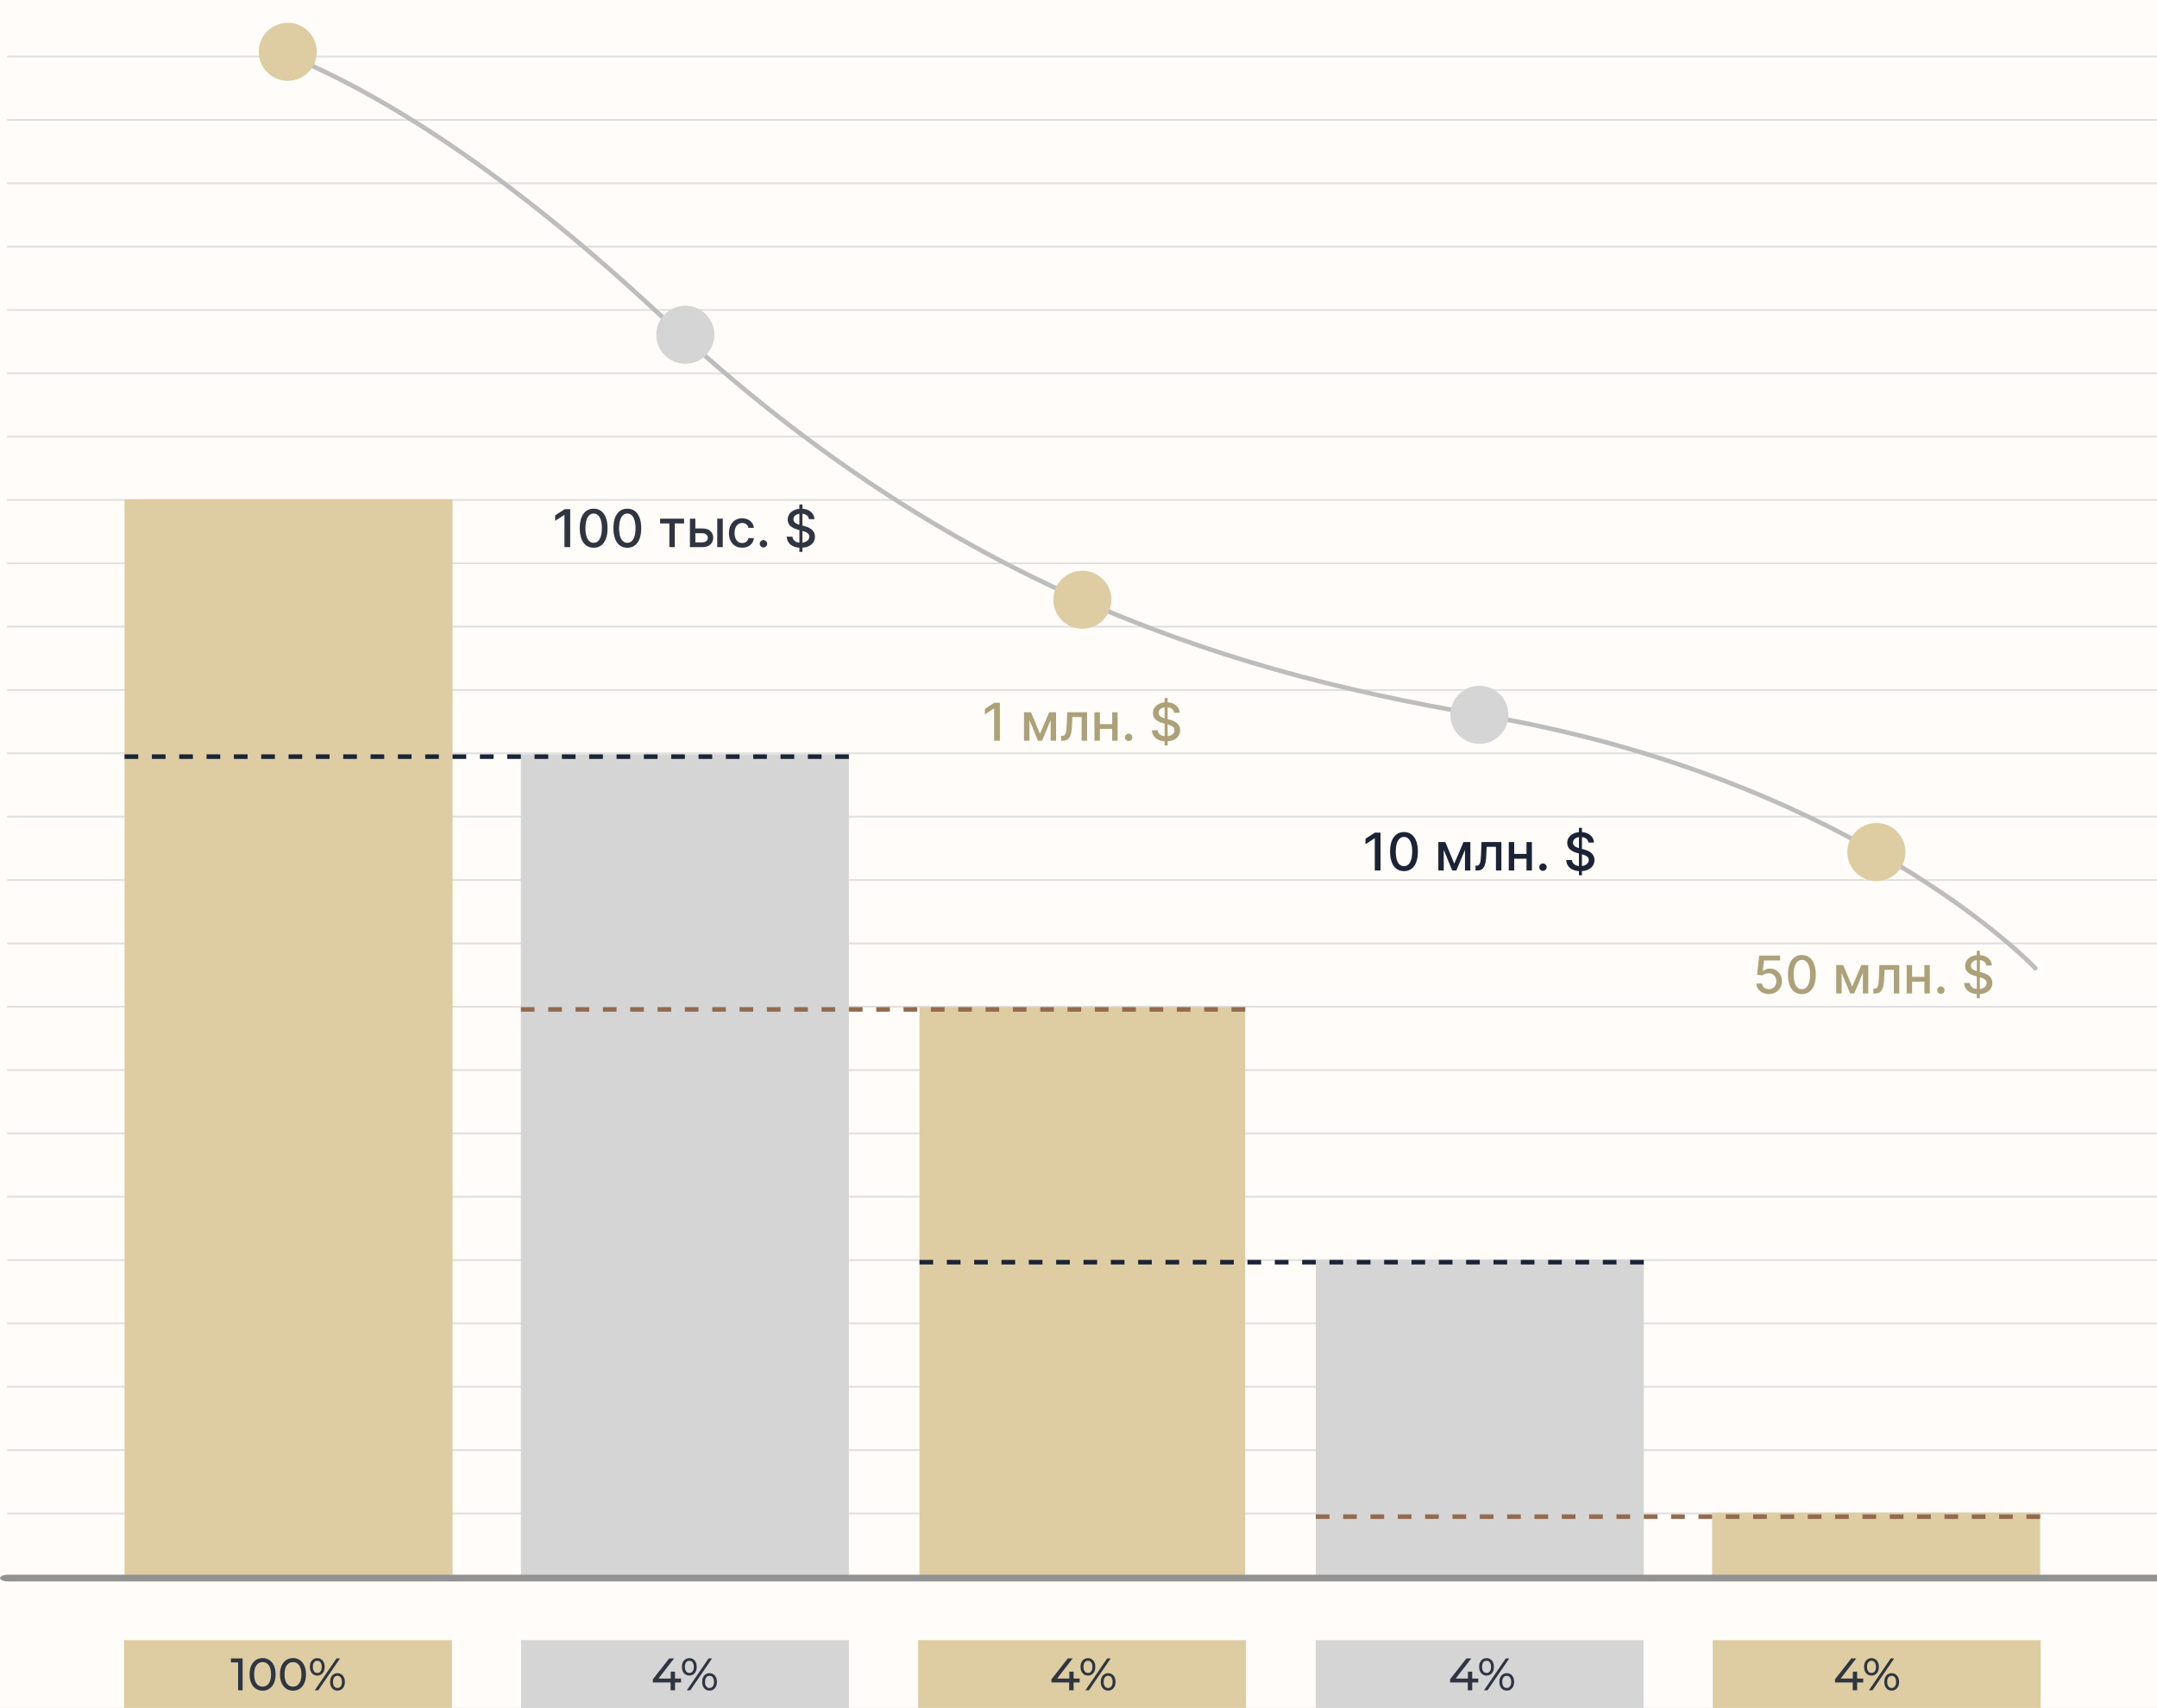 <?xml version="1.0" encoding="UTF-8"?> <!-- Generated by Pixelmator Pro 3.5.5 --> <svg xmlns="http://www.w3.org/2000/svg" width="947" height="750" viewBox="0 0 947 750"><rect x="0" y="0" width="947" height="750" fill="#808080" stroke="none"/> <clipPath id="clipPath1"> <path d="M 0 0 L 947 0 L 947 750 L 0 750 Z"></path> </clipPath> <g id="g1" clip-path="url(#clipPath1)"> <path id="path1" fill="#fffcfa" stroke="none" d="M 0 0 L 947 0 L 947 750 L 0 750 Z"></path> <path id="path2" fill="none" stroke="#e0e0e0" stroke-width="0.794" stroke-linecap="round" stroke-linejoin="round" d="M 946.902 692.419 L 3.476 692.419"></path> <path id="path3" fill="none" stroke="#e0e0e0" stroke-width="0.794" stroke-linecap="round" stroke-linejoin="round" d="M 946.902 664.603 L 3.476 664.603"></path> <path id="path4" fill="none" stroke="#e0e0e0" stroke-width="0.794" stroke-linecap="round" stroke-linejoin="round" d="M 946.902 636.787 L 3.476 636.787"></path> <path id="path5" fill="none" stroke="#e0e0e0" stroke-width="0.794" stroke-linecap="round" stroke-linejoin="round" d="M 946.902 608.971 L 3.476 608.971"></path> <path id="path6" fill="none" stroke="#e0e0e0" stroke-width="0.794" stroke-linecap="round" stroke-linejoin="round" d="M 946.902 581.155 L 3.476 581.155"></path> <path id="path7" fill="none" stroke="#e0e0e0" stroke-width="0.794" stroke-linecap="round" stroke-linejoin="round" d="M 946.902 553.339 L 3.476 553.339"></path> <path id="path8" fill="none" stroke="#e0e0e0" stroke-width="0.794" stroke-linecap="round" stroke-linejoin="round" d="M 946.902 525.523 L 3.476 525.523"></path> <path id="path9" fill="none" stroke="#e0e0e0" stroke-width="0.794" stroke-linecap="round" stroke-linejoin="round" d="M 946.902 497.707 L 3.476 497.707"></path> <path id="path10" fill="none" stroke="#e0e0e0" stroke-width="0.794" stroke-linecap="round" stroke-linejoin="round" d="M 946.902 469.891 L 3.476 469.891"></path> <path id="path11" fill="none" stroke="#e0e0e0" stroke-width="0.794" stroke-linecap="round" stroke-linejoin="round" d="M 946.902 442.075 L 3.476 442.075"></path> <path id="path12" fill="none" stroke="#e0e0e0" stroke-width="0.794" stroke-linecap="round" stroke-linejoin="round" d="M 946.902 414.259 L 3.476 414.259"></path> <path id="path13" fill="none" stroke="#e0e0e0" stroke-width="0.794" stroke-linecap="round" stroke-linejoin="round" d="M 946.902 386.443 L 3.476 386.443"></path> <path id="path14" fill="none" stroke="#e0e0e0" stroke-width="0.794" stroke-linecap="round" stroke-linejoin="round" d="M 946.902 358.627 L 3.476 358.627"></path> <path id="path15" fill="none" stroke="#e0e0e0" stroke-width="0.794" stroke-linecap="round" stroke-linejoin="round" d="M 946.902 330.811 L 3.476 330.811"></path> <path id="path16" fill="none" stroke="#e0e0e0" stroke-width="0.794" stroke-linecap="round" stroke-linejoin="round" d="M 946.902 302.995 L 3.476 302.995"></path> <path id="path17" fill="none" stroke="#e0e0e0" stroke-width="0.794" stroke-linecap="round" stroke-linejoin="round" d="M 946.902 275.179 L 3.476 275.179"></path> <path id="path18" fill="none" stroke="#e0e0e0" stroke-width="0.794" stroke-linecap="round" stroke-linejoin="round" d="M 946.902 247.363 L 3.476 247.363"></path> <path id="path19" fill="none" stroke="#e0e0e0" stroke-width="0.794" stroke-linecap="round" stroke-linejoin="round" d="M 946.902 219.547 L 3.476 219.547"></path> <path id="path20" fill="none" stroke="#e0e0e0" stroke-width="0.794" stroke-linecap="round" stroke-linejoin="round" d="M 946.902 191.731 L 3.476 191.731"></path> <path id="path21" fill="none" stroke="#e0e0e0" stroke-width="0.794" stroke-linecap="round" stroke-linejoin="round" d="M 946.902 163.915 L 3.476 163.915"></path> <path id="path22" fill="none" stroke="#e0e0e0" stroke-width="0.794" stroke-linecap="round" stroke-linejoin="round" d="M 946.902 136.099 L 3.476 136.099"></path> <path id="path23" fill="none" stroke="#e0e0e0" stroke-width="0.794" stroke-linecap="round" stroke-linejoin="round" d="M 946.902 108.283 L 3.476 108.283"></path> <path id="path24" fill="none" stroke="#e0e0e0" stroke-width="0.794" stroke-linecap="round" stroke-linejoin="round" d="M 946.902 80.467 L 3.476 80.467"></path> <path id="path25" fill="none" stroke="#e0e0e0" stroke-width="0.794" stroke-linecap="round" stroke-linejoin="round" d="M 946.902 52.651 L 3.476 52.651"></path> <path id="path26" fill="none" stroke="#e0e0e0" stroke-width="0.794" stroke-linecap="round" stroke-linejoin="round" d="M 946.902 24.835 L 3.476 24.835"></path> <path id="path27" fill="#decca2" stroke="none" d="M 751.688 664.257 L 823.803 664.257 L 895.688 664.257 L 895.688 692.257 L 751.688 692.257 L 751.688 664.257 Z"></path> <path id="path28" fill="#decca2" stroke="none" d="M 751.958 720.235 L 895.906 720.235 L 895.906 750.369 L 751.958 750.369 L 751.958 720.235 Z"></path> <path id="path29" fill="#2f3642" stroke="none" d="M 805.633 738.817 L 805.633 737.417 L 812.793 728.257 L 814.953 728.257 L 807.853 737.417 L 806.833 737.097 L 818.013 737.097 L 818.013 738.817 L 805.633 738.817 Z M 813.413 742.257 L 813.413 738.817 L 813.473 737.097 L 813.473 734.057 L 815.353 734.057 L 815.353 742.257 L 813.413 742.257 Z M 820.526 742.257 L 830.086 728.257 L 831.626 728.257 L 822.066 742.257 L 820.526 742.257 Z M 821.646 735.777 C 821.006 735.777 820.44 735.617 819.946 735.297 C 819.453 734.977 819.066 734.531 818.786 733.957 C 818.52 733.384 818.386 732.717 818.386 731.957 C 818.386 731.197 818.52 730.531 818.786 729.957 C 819.066 729.384 819.453 728.937 819.946 728.617 C 820.44 728.297 821.006 728.137 821.646 728.137 C 822.3 728.137 822.866 728.297 823.346 728.617 C 823.84 728.937 824.22 729.384 824.486 729.957 C 824.753 730.531 824.886 731.197 824.886 731.957 C 824.886 732.717 824.753 733.384 824.486 733.957 C 824.22 734.531 823.84 734.977 823.346 735.297 C 822.866 735.617 822.3 735.777 821.646 735.777 Z M 821.646 734.637 C 822.26 734.637 822.74 734.404 823.086 733.937 C 823.433 733.457 823.606 732.797 823.606 731.957 C 823.606 731.117 823.433 730.464 823.086 729.997 C 822.74 729.517 822.26 729.277 821.646 729.277 C 821.046 729.277 820.566 729.517 820.206 729.997 C 819.86 730.464 819.686 731.117 819.686 731.957 C 819.686 732.784 819.86 733.437 820.206 733.917 C 820.566 734.397 821.046 734.637 821.646 734.637 Z M 830.506 742.377 C 829.866 742.377 829.3 742.217 828.806 741.897 C 828.313 741.577 827.933 741.131 827.666 740.557 C 827.4 739.984 827.266 739.317 827.266 738.557 C 827.266 737.797 827.4 737.131 827.666 736.557 C 827.933 735.984 828.313 735.537 828.806 735.217 C 829.3 734.897 829.866 734.737 830.506 734.737 C 831.16 734.737 831.726 734.897 832.206 735.217 C 832.7 735.537 833.08 735.984 833.346 736.557 C 833.626 737.131 833.766 737.797 833.766 738.557 C 833.766 739.317 833.626 739.984 833.346 740.557 C 833.08 741.131 832.7 741.577 832.206 741.897 C 831.726 742.217 831.16 742.377 830.506 742.377 Z M 830.506 741.237 C 831.106 741.237 831.58 741.004 831.926 740.537 C 832.286 740.057 832.466 739.397 832.466 738.557 C 832.466 737.731 832.286 737.077 831.926 736.597 C 831.58 736.117 831.106 735.877 830.506 735.877 C 829.906 735.877 829.426 736.117 829.066 736.597 C 828.72 737.064 828.546 737.717 828.546 738.557 C 828.546 739.397 828.72 740.057 829.066 740.537 C 829.426 741.004 829.906 741.237 830.506 741.237 Z"></path> <path id="path30" fill="#ada179" stroke="none" d="M 776.591 436.485 C 775.572 436.485 774.656 436.29 773.843 435.899 C 773.035 435.504 772.39 434.962 771.908 434.273 C 771.425 433.585 771.168 432.799 771.135 431.915 L 773.574 431.915 C 773.634 432.631 773.951 433.219 774.526 433.68 C 775.1 434.14 775.789 434.371 776.591 434.371 C 777.231 434.371 777.797 434.224 778.29 433.932 C 778.789 433.634 779.179 433.224 779.461 432.704 C 779.749 432.184 779.892 431.59 779.892 430.923 C 779.892 430.246 779.746 429.641 779.453 429.11 C 779.16 428.579 778.757 428.161 778.242 427.858 C 777.732 427.554 777.147 427.4 776.485 427.394 C 775.981 427.394 775.474 427.481 774.965 427.655 C 774.455 427.828 774.043 428.056 773.729 428.338 L 771.428 427.996 L 772.363 419.605 L 781.518 419.605 L 781.518 421.76 L 774.453 421.76 L 773.924 426.419 L 774.022 426.419 C 774.347 426.104 774.778 425.841 775.314 425.63 C 775.857 425.419 776.437 425.313 777.054 425.313 C 778.068 425.313 778.971 425.554 779.762 426.037 C 780.559 426.519 781.185 427.178 781.64 428.012 C 782.101 428.842 782.329 429.796 782.323 430.875 C 782.329 431.953 782.085 432.915 781.592 433.761 C 781.104 434.607 780.426 435.273 779.559 435.761 C 778.697 436.244 777.708 436.485 776.591 436.485 Z M 791.091 436.534 C 789.806 436.528 788.708 436.189 787.798 435.517 C 786.887 434.845 786.19 433.867 785.708 432.582 C 785.225 431.297 784.984 429.75 784.984 427.939 C 784.984 426.134 785.225 424.592 785.708 423.313 C 786.196 422.033 786.895 421.058 787.806 420.386 C 788.722 419.713 789.817 419.377 791.091 419.377 C 792.364 419.377 793.457 419.716 794.367 420.394 C 795.278 421.066 795.975 422.042 796.457 423.321 C 796.945 424.595 797.189 426.134 797.189 427.939 C 797.189 429.755 796.948 431.305 796.465 432.59 C 795.983 433.869 795.286 434.848 794.375 435.525 C 793.465 436.198 792.37 436.534 791.091 436.534 Z M 791.091 434.363 C 792.218 434.363 793.099 433.812 793.733 432.712 C 794.373 431.612 794.693 430.021 794.693 427.939 C 794.693 426.557 794.546 425.389 794.254 424.435 C 793.966 423.475 793.552 422.749 793.009 422.256 C 792.473 421.757 791.833 421.508 791.091 421.508 C 789.968 421.508 789.088 422.061 788.448 423.166 C 787.808 424.272 787.486 425.863 787.48 427.939 C 787.48 429.327 787.624 430.5 787.911 431.46 C 788.204 432.414 788.619 433.138 789.155 433.631 C 789.692 434.119 790.337 434.363 791.091 434.363 Z M 813.174 433.249 L 817.207 423.768 L 819.305 423.768 L 814.077 436.257 L 812.272 436.257 L 807.149 423.768 L 809.223 423.768 L 813.174 433.249 Z M 808.548 423.768 L 808.548 436.257 L 806.165 436.257 L 806.165 423.768 L 808.548 423.768 Z M 817.866 436.257 L 817.866 423.768 L 820.232 423.768 L 820.232 436.257 L 817.866 436.257 Z M 822.488 436.257 L 822.48 434.151 L 822.927 434.151 C 823.274 434.151 823.564 434.078 823.797 433.932 C 824.036 433.78 824.231 433.525 824.383 433.167 C 824.535 432.81 824.651 432.316 824.732 431.688 C 824.814 431.053 824.873 430.257 824.911 429.297 L 825.131 423.768 L 833.847 423.768 L 833.847 436.257 L 831.465 436.257 L 831.465 425.866 L 827.383 425.866 L 827.188 430.11 C 827.139 431.14 827.034 432.04 826.871 432.81 C 826.714 433.579 826.483 434.222 826.18 434.737 C 825.876 435.246 825.486 435.628 825.009 435.883 C 824.532 436.133 823.952 436.257 823.269 436.257 L 822.488 436.257 Z M 845.554 428.964 L 845.554 431.07 L 838.789 431.07 L 838.789 428.964 L 845.554 428.964 Z M 839.472 423.768 L 839.472 436.257 L 837.089 436.257 L 837.089 423.768 L 839.472 423.768 Z M 847.253 423.768 L 847.253 436.257 L 844.879 436.257 L 844.879 423.768 L 847.253 423.768 Z M 852.107 436.412 C 851.663 436.412 851.281 436.254 850.961 435.94 C 850.641 435.62 850.481 435.235 850.481 434.785 C 850.481 434.341 850.641 433.962 850.961 433.647 C 851.281 433.327 851.663 433.167 852.107 433.167 C 852.552 433.167 852.934 433.327 853.254 433.647 C 853.574 433.962 853.734 434.341 853.734 434.785 C 853.734 435.084 853.658 435.357 853.506 435.607 C 853.36 435.851 853.164 436.046 852.92 436.192 C 852.677 436.339 852.406 436.412 852.107 436.412 Z M 867.888 438.339 L 867.888 417.523 L 869.221 417.523 L 869.221 438.339 L 867.888 438.339 Z M 872.059 423.979 C 871.972 423.21 871.614 422.613 870.985 422.191 C 870.357 421.762 869.565 421.548 868.611 421.548 C 867.928 421.548 867.337 421.657 866.839 421.874 C 866.34 422.085 865.952 422.378 865.676 422.752 C 865.405 423.12 865.269 423.54 865.269 424.012 C 865.269 424.408 865.362 424.749 865.546 425.036 C 865.736 425.324 865.982 425.565 866.286 425.76 C 866.595 425.95 866.925 426.11 867.278 426.24 C 867.63 426.365 867.969 426.468 868.294 426.549 L 869.92 426.972 C 870.452 427.102 870.996 427.278 871.555 427.5 C 872.113 427.722 872.631 428.015 873.108 428.378 C 873.585 428.741 873.969 429.191 874.262 429.728 C 874.56 430.265 874.709 430.907 874.709 431.655 C 874.709 432.598 874.465 433.436 873.978 434.168 C 873.495 434.899 872.793 435.477 871.872 435.899 C 870.956 436.322 869.847 436.534 868.546 436.534 C 867.299 436.534 866.221 436.336 865.31 435.94 C 864.399 435.544 863.687 434.983 863.172 434.257 C 862.657 433.525 862.372 432.658 862.318 431.655 L 864.838 431.655 C 864.887 432.257 865.082 432.758 865.424 433.159 C 865.771 433.555 866.213 433.85 866.749 434.046 C 867.291 434.235 867.885 434.33 868.53 434.33 C 869.24 434.33 869.871 434.219 870.424 433.997 C 870.983 433.769 871.422 433.455 871.742 433.054 C 872.061 432.647 872.221 432.173 872.221 431.631 C 872.221 431.137 872.08 430.734 871.799 430.419 C 871.522 430.105 871.145 429.845 870.668 429.639 C 870.197 429.433 869.663 429.251 869.067 429.094 L 867.099 428.557 C 865.765 428.194 864.708 427.66 863.928 426.955 C 863.153 426.251 862.765 425.318 862.765 424.158 C 862.765 423.199 863.025 422.361 863.546 421.646 C 864.066 420.93 864.771 420.375 865.66 419.979 C 866.549 419.578 867.551 419.377 868.668 419.377 C 869.796 419.377 870.79 419.575 871.652 419.971 C 872.519 420.367 873.202 420.911 873.701 421.605 C 874.2 422.294 874.46 423.085 874.482 423.979 L 872.059 423.979 Z"></path> <path id="path31" fill="#d5d5d5" stroke="none" d="M 577.688 553.257 L 649.572 553.257 L 721.688 553.257 L 721.688 692.257 L 577.688 692.257 L 577.688 553.257 Z"></path> <path id="path32" fill="#d5d5d5" stroke="none" d="M 577.646 720.235 L 721.594 720.235 L 721.594 750.369 L 577.646 750.369 L 577.646 720.235 Z"></path> <path id="path33" fill="#2f3642" stroke="none" d="M 636.633 738.817 L 636.633 737.417 L 643.793 728.257 L 645.953 728.257 L 638.853 737.417 L 637.833 737.097 L 649.013 737.097 L 649.013 738.817 L 636.633 738.817 Z M 644.413 742.257 L 644.413 738.817 L 644.473 737.097 L 644.473 734.057 L 646.353 734.057 L 646.353 742.257 L 644.413 742.257 Z M 651.526 742.257 L 661.086 728.257 L 662.626 728.257 L 653.066 742.257 L 651.526 742.257 Z M 652.646 735.777 C 652.006 735.777 651.44 735.617 650.946 735.297 C 650.453 734.977 650.066 734.531 649.786 733.957 C 649.52 733.384 649.386 732.717 649.386 731.957 C 649.386 731.197 649.52 730.531 649.786 729.957 C 650.066 729.384 650.453 728.937 650.946 728.617 C 651.44 728.297 652.006 728.137 652.646 728.137 C 653.3 728.137 653.866 728.297 654.346 728.617 C 654.84 728.937 655.22 729.384 655.486 729.957 C 655.753 730.531 655.886 731.197 655.886 731.957 C 655.886 732.717 655.753 733.384 655.486 733.957 C 655.22 734.531 654.84 734.977 654.346 735.297 C 653.866 735.617 653.3 735.777 652.646 735.777 Z M 652.646 734.637 C 653.26 734.637 653.74 734.404 654.086 733.937 C 654.433 733.457 654.606 732.797 654.606 731.957 C 654.606 731.117 654.433 730.464 654.086 729.997 C 653.74 729.517 653.26 729.277 652.646 729.277 C 652.046 729.277 651.566 729.517 651.206 729.997 C 650.86 730.464 650.686 731.117 650.686 731.957 C 650.686 732.784 650.86 733.437 651.206 733.917 C 651.566 734.397 652.046 734.637 652.646 734.637 Z M 661.506 742.377 C 660.866 742.377 660.3 742.217 659.806 741.897 C 659.313 741.577 658.933 741.131 658.666 740.557 C 658.4 739.984 658.266 739.317 658.266 738.557 C 658.266 737.797 658.4 737.131 658.666 736.557 C 658.933 735.984 659.313 735.537 659.806 735.217 C 660.3 734.897 660.866 734.737 661.506 734.737 C 662.16 734.737 662.726 734.897 663.206 735.217 C 663.7 735.537 664.08 735.984 664.346 736.557 C 664.626 737.131 664.766 737.797 664.766 738.557 C 664.766 739.317 664.626 739.984 664.346 740.557 C 664.08 741.131 663.7 741.577 663.206 741.897 C 662.726 742.217 662.16 742.377 661.506 742.377 Z M 661.506 741.237 C 662.106 741.237 662.58 741.004 662.926 740.537 C 663.286 740.057 663.466 739.397 663.466 738.557 C 663.466 737.731 663.286 737.077 662.926 736.597 C 662.58 736.117 662.106 735.877 661.506 735.877 C 660.906 735.877 660.426 736.117 660.066 736.597 C 659.72 737.064 659.546 737.717 659.546 738.557 C 659.546 739.397 659.72 740.057 660.066 740.537 C 660.426 741.004 660.906 741.237 661.506 741.237 Z"></path> <path id="path34" fill="#1b2437" stroke="none" d="M 606.1 365.605 L 606.1 382.257 L 603.58 382.257 L 603.58 368.126 L 603.482 368.126 L 599.498 370.727 L 599.498 368.321 L 603.653 365.605 L 606.1 365.605 Z M 616.402 382.534 C 615.118 382.528 614.02 382.189 613.109 381.517 C 612.199 380.845 611.502 379.867 611.02 378.582 C 610.537 377.297 610.296 375.75 610.296 373.939 C 610.296 372.134 610.537 370.592 611.02 369.313 C 611.508 368.033 612.207 367.058 613.117 366.386 C 614.034 365.713 615.129 365.377 616.402 365.377 C 617.676 365.377 618.768 365.716 619.679 366.394 C 620.59 367.066 621.286 368.042 621.769 369.321 C 622.257 370.595 622.501 372.134 622.501 373.939 C 622.501 375.755 622.259 377.305 621.777 378.59 C 621.295 379.869 620.598 380.848 619.687 381.525 C 618.777 382.198 617.682 382.534 616.402 382.534 Z M 616.402 380.363 C 617.53 380.363 618.411 379.812 619.045 378.712 C 619.685 377.612 620.004 376.021 620.004 373.939 C 620.004 372.557 619.858 371.389 619.565 370.435 C 619.278 369.475 618.863 368.749 618.321 368.256 C 617.785 367.757 617.145 367.508 616.402 367.508 C 615.28 367.508 614.399 368.061 613.76 369.166 C 613.12 370.272 612.798 371.863 612.792 373.939 C 612.792 375.327 612.936 376.5 613.223 377.46 C 613.516 378.414 613.931 379.138 614.467 379.631 C 615.004 380.119 615.649 380.363 616.402 380.363 Z M 638.486 379.249 L 642.519 369.768 L 644.617 369.768 L 639.389 382.257 L 637.584 382.257 L 632.461 369.768 L 634.534 369.768 L 638.486 379.249 Z M 633.86 369.768 L 633.86 382.257 L 631.477 382.257 L 631.477 369.768 L 633.86 369.768 Z M 643.178 382.257 L 643.178 369.768 L 645.544 369.768 L 645.544 382.257 L 643.178 382.257 Z M 647.8 382.257 L 647.792 380.151 L 648.239 380.151 C 648.586 380.151 648.876 380.078 649.109 379.932 C 649.348 379.78 649.543 379.525 649.695 379.167 C 649.846 378.81 649.963 378.316 650.044 377.688 C 650.126 377.053 650.185 376.257 650.223 375.297 L 650.443 369.768 L 659.159 369.768 L 659.159 382.257 L 656.777 382.257 L 656.777 371.866 L 652.695 371.866 L 652.5 376.11 C 652.451 377.14 652.345 378.04 652.183 378.81 C 652.025 379.579 651.795 380.222 651.492 380.737 C 651.188 381.246 650.798 381.628 650.321 381.883 C 649.844 382.133 649.264 382.257 648.581 382.257 L 647.8 382.257 Z M 670.866 374.964 L 670.866 377.07 L 664.101 377.07 L 664.101 374.964 L 670.866 374.964 Z M 664.784 369.768 L 664.784 382.257 L 662.401 382.257 L 662.401 369.768 L 664.784 369.768 Z M 672.565 369.768 L 672.565 382.257 L 670.191 382.257 L 670.191 369.768 L 672.565 369.768 Z M 677.419 382.412 C 676.975 382.412 676.593 382.254 676.273 381.94 C 675.953 381.62 675.793 381.235 675.793 380.785 C 675.793 380.341 675.953 379.962 676.273 379.647 C 676.593 379.327 676.975 379.167 677.419 379.167 C 677.864 379.167 678.246 379.327 678.566 379.647 C 678.885 379.962 679.045 380.341 679.045 380.785 C 679.045 381.084 678.969 381.357 678.818 381.607 C 678.671 381.851 678.476 382.046 678.232 382.192 C 677.988 382.339 677.717 382.412 677.419 382.412 Z M 693.199 384.339 L 693.199 363.523 L 694.533 363.523 L 694.533 384.339 L 693.199 384.339 Z M 697.371 369.979 C 697.284 369.21 696.926 368.613 696.297 368.191 C 695.668 367.762 694.877 367.548 693.923 367.548 C 693.24 367.548 692.649 367.657 692.15 367.874 C 691.652 368.085 691.264 368.378 690.988 368.752 C 690.717 369.12 690.581 369.54 690.581 370.012 C 690.581 370.408 690.673 370.749 690.858 371.036 C 691.047 371.324 691.294 371.565 691.598 371.76 C 691.907 371.95 692.237 372.11 692.59 372.24 C 692.942 372.365 693.281 372.468 693.606 372.549 L 695.232 372.972 C 695.763 373.102 696.308 373.278 696.866 373.5 C 697.425 373.722 697.942 374.015 698.419 374.378 C 698.896 374.741 699.281 375.191 699.574 375.728 C 699.872 376.265 700.021 376.907 700.021 377.655 C 700.021 378.598 699.777 379.436 699.289 380.168 C 698.807 380.899 698.105 381.477 697.184 381.899 C 696.267 382.322 695.159 382.534 693.858 382.534 C 692.611 382.534 691.532 382.336 690.622 381.94 C 689.711 381.544 688.998 380.983 688.483 380.257 C 687.968 379.525 687.684 378.658 687.63 377.655 L 690.15 377.655 C 690.199 378.257 690.394 378.758 690.736 379.159 C 691.083 379.555 691.524 379.85 692.061 380.046 C 692.603 380.235 693.197 380.33 693.842 380.33 C 694.552 380.33 695.183 380.219 695.736 379.997 C 696.295 379.769 696.734 379.455 697.053 379.054 C 697.373 378.647 697.533 378.173 697.533 377.631 C 697.533 377.137 697.392 376.734 697.11 376.419 C 696.834 376.105 696.457 375.845 695.98 375.639 C 695.509 375.433 694.975 375.251 694.378 375.094 L 692.411 374.557 C 691.077 374.194 690.02 373.66 689.24 372.955 C 688.464 372.251 688.077 371.318 688.077 370.158 C 688.077 369.199 688.337 368.361 688.857 367.646 C 689.378 366.93 690.082 366.375 690.971 365.979 C 691.86 365.578 692.863 365.377 693.98 365.377 C 695.107 365.377 696.102 365.575 696.964 365.971 C 697.831 366.367 698.514 366.911 699.013 367.605 C 699.512 368.294 699.772 369.085 699.794 369.979 L 697.371 369.979 Z"></path> <path id="path35" fill="#decca2" stroke="none" d="M 403.687 442.257 L 474.726 442.257 L 546.688 442.257 L 546.688 692.257 L 403.687 692.257 L 403.687 442.257 Z"></path> <path id="path36" fill="#decca2" stroke="none" d="M 403.099 720.235 L 547.047 720.235 L 547.047 750.369 L 403.099 750.369 L 403.099 720.235 Z"></path> <path id="path37" fill="#2f3642" stroke="none" d="M 461.633 738.817 L 461.633 737.417 L 468.793 728.257 L 470.953 728.257 L 463.853 737.417 L 462.833 737.097 L 474.013 737.097 L 474.013 738.817 L 461.633 738.817 Z M 469.413 742.257 L 469.413 738.817 L 469.473 737.097 L 469.473 734.057 L 471.353 734.057 L 471.353 742.257 L 469.413 742.257 Z M 476.526 742.257 L 486.086 728.257 L 487.626 728.257 L 478.066 742.257 L 476.526 742.257 Z M 477.646 735.777 C 477.006 735.777 476.44 735.617 475.946 735.297 C 475.453 734.977 475.066 734.531 474.786 733.957 C 474.52 733.384 474.386 732.717 474.386 731.957 C 474.386 731.197 474.52 730.531 474.786 729.957 C 475.066 729.384 475.453 728.937 475.946 728.617 C 476.44 728.297 477.006 728.137 477.646 728.137 C 478.3 728.137 478.866 728.297 479.346 728.617 C 479.84 728.937 480.22 729.384 480.486 729.957 C 480.753 730.531 480.886 731.197 480.886 731.957 C 480.886 732.717 480.753 733.384 480.486 733.957 C 480.22 734.531 479.84 734.977 479.346 735.297 C 478.866 735.617 478.3 735.777 477.646 735.777 Z M 477.646 734.637 C 478.26 734.637 478.74 734.404 479.086 733.937 C 479.433 733.457 479.606 732.797 479.606 731.957 C 479.606 731.117 479.433 730.464 479.086 729.997 C 478.74 729.517 478.26 729.277 477.646 729.277 C 477.046 729.277 476.566 729.517 476.206 729.997 C 475.86 730.464 475.686 731.117 475.686 731.957 C 475.686 732.784 475.86 733.437 476.206 733.917 C 476.566 734.397 477.046 734.637 477.646 734.637 Z M 486.506 742.377 C 485.866 742.377 485.3 742.217 484.806 741.897 C 484.313 741.577 483.933 741.131 483.666 740.557 C 483.4 739.984 483.266 739.317 483.266 738.557 C 483.266 737.797 483.4 737.131 483.666 736.557 C 483.933 735.984 484.313 735.537 484.806 735.217 C 485.3 734.897 485.866 734.737 486.506 734.737 C 487.16 734.737 487.726 734.897 488.206 735.217 C 488.7 735.537 489.08 735.984 489.346 736.557 C 489.626 737.131 489.766 737.797 489.766 738.557 C 489.766 739.317 489.626 739.984 489.346 740.557 C 489.08 741.131 488.7 741.577 488.206 741.897 C 487.726 742.217 487.16 742.377 486.506 742.377 Z M 486.506 741.237 C 487.106 741.237 487.58 741.004 487.926 740.537 C 488.286 740.057 488.466 739.397 488.466 738.557 C 488.466 737.731 488.286 737.077 487.926 736.597 C 487.58 736.117 487.106 735.877 486.506 735.877 C 485.906 735.877 485.426 736.117 485.066 736.597 C 484.72 737.064 484.546 737.717 484.546 738.557 C 484.546 739.397 484.72 740.057 485.066 740.537 C 485.426 741.004 485.906 741.237 486.506 741.237 Z"></path> <path id="path38" fill="#ada179" stroke="none" d="M 438.987 308.605 L 438.987 325.257 L 436.466 325.257 L 436.466 311.126 L 436.368 311.126 L 432.384 313.727 L 432.384 311.321 L 436.539 308.605 L 438.987 308.605 Z M 456.592 322.249 L 460.625 312.768 L 462.723 312.768 L 457.495 325.257 L 455.69 325.257 L 450.567 312.768 L 452.64 312.768 L 456.592 322.249 Z M 451.966 312.768 L 451.966 325.257 L 449.583 325.257 L 449.583 312.768 L 451.966 312.768 Z M 461.284 325.257 L 461.284 312.768 L 463.65 312.768 L 463.65 325.257 L 461.284 325.257 Z M 465.906 325.257 L 465.898 323.151 L 466.345 323.151 C 466.692 323.151 466.982 323.078 467.215 322.932 C 467.454 322.78 467.649 322.525 467.801 322.167 C 467.952 321.81 468.069 321.316 468.15 320.688 C 468.232 320.053 468.291 319.257 468.329 318.297 L 468.549 312.768 L 477.265 312.768 L 477.265 325.257 L 474.883 325.257 L 474.883 314.866 L 470.801 314.866 L 470.606 319.11 C 470.557 320.14 470.451 321.04 470.289 321.81 C 470.132 322.579 469.901 323.222 469.598 323.737 C 469.294 324.246 468.904 324.628 468.427 324.883 C 467.95 325.133 467.37 325.257 466.687 325.257 L 465.906 325.257 Z M 488.972 317.964 L 488.972 320.07 L 482.207 320.07 L 482.207 317.964 L 488.972 317.964 Z M 482.89 312.768 L 482.89 325.257 L 480.507 325.257 L 480.507 312.768 L 482.89 312.768 Z M 490.671 312.768 L 490.671 325.257 L 488.297 325.257 L 488.297 312.768 L 490.671 312.768 Z M 495.525 325.412 C 495.081 325.412 494.699 325.254 494.379 324.94 C 494.059 324.62 493.899 324.235 493.899 323.785 C 493.899 323.341 494.059 322.962 494.379 322.647 C 494.699 322.327 495.081 322.167 495.525 322.167 C 495.97 322.167 496.352 322.327 496.672 322.647 C 496.992 322.962 497.151 323.341 497.151 323.785 C 497.151 324.084 497.076 324.357 496.924 324.607 C 496.777 324.851 496.582 325.046 496.338 325.192 C 496.094 325.339 495.823 325.412 495.525 325.412 Z M 511.305 327.339 L 511.305 306.523 L 512.639 306.523 L 512.639 327.339 L 511.305 327.339 Z M 515.477 312.979 C 515.39 312.21 515.032 311.613 514.403 311.191 C 513.775 310.762 512.983 310.548 512.029 310.548 C 511.346 310.548 510.755 310.657 510.257 310.874 C 509.758 311.085 509.37 311.378 509.094 311.752 C 508.823 312.12 508.687 312.54 508.687 313.012 C 508.687 313.408 508.779 313.749 508.964 314.036 C 509.153 314.324 509.4 314.565 509.704 314.76 C 510.013 314.95 510.343 315.11 510.696 315.24 C 511.048 315.365 511.387 315.468 511.712 315.549 L 513.338 315.972 C 513.869 316.102 514.414 316.278 514.972 316.5 C 515.531 316.722 516.048 317.015 516.525 317.378 C 517.003 317.741 517.387 318.191 517.68 318.728 C 517.978 319.265 518.127 319.907 518.127 320.655 C 518.127 321.598 517.883 322.436 517.396 323.168 C 516.913 323.899 516.211 324.477 515.29 324.899 C 514.373 325.322 513.265 325.534 511.964 325.534 C 510.717 325.534 509.639 325.336 508.728 324.94 C 507.817 324.544 507.104 323.983 506.589 323.257 C 506.074 322.525 505.79 321.658 505.736 320.655 L 508.256 320.655 C 508.305 321.257 508.5 321.758 508.842 322.159 C 509.189 322.555 509.63 322.85 510.167 323.046 C 510.709 323.235 511.303 323.33 511.948 323.33 C 512.658 323.33 513.289 323.219 513.842 322.997 C 514.401 322.769 514.84 322.455 515.159 322.054 C 515.479 321.647 515.639 321.173 515.639 320.631 C 515.639 320.137 515.498 319.734 515.216 319.419 C 514.94 319.105 514.563 318.845 514.086 318.639 C 513.615 318.433 513.081 318.251 512.484 318.094 L 510.517 317.557 C 509.183 317.194 508.126 316.66 507.346 315.955 C 506.57 315.251 506.183 314.318 506.183 313.158 C 506.183 312.199 506.443 311.361 506.963 310.646 C 507.484 309.93 508.189 309.375 509.078 308.979 C 509.967 308.578 510.969 308.377 512.086 308.377 C 513.213 308.377 514.208 308.575 515.07 308.971 C 515.937 309.367 516.62 309.911 517.119 310.605 C 517.618 311.294 517.878 312.085 517.9 312.979 L 515.477 312.979 Z"></path> <path id="path39" fill="#d5d5d5" stroke="none" d="M 228.687 331.257 L 300.803 331.257 L 372.688 331.257 L 372.688 692.257 L 228.687 692.257 L 228.687 331.257 Z"></path> <path id="path40" fill="#d5d5d5" stroke="none" d="M 228.787 720.235 L 372.734 720.235 L 372.734 750.369 L 228.787 750.369 L 228.787 720.235 Z"></path> <path id="path41" fill="#2f3642" stroke="none" d="M 286.633 738.817 L 286.633 737.417 L 293.793 728.257 L 295.953 728.257 L 288.853 737.417 L 287.833 737.097 L 299.013 737.097 L 299.013 738.817 L 286.633 738.817 Z M 294.413 742.257 L 294.413 738.817 L 294.473 737.097 L 294.473 734.057 L 296.353 734.057 L 296.353 742.257 L 294.413 742.257 Z M 301.526 742.257 L 311.086 728.257 L 312.626 728.257 L 303.066 742.257 L 301.526 742.257 Z M 302.646 735.777 C 302.006 735.777 301.44 735.617 300.946 735.297 C 300.453 734.977 300.066 734.531 299.786 733.957 C 299.52 733.384 299.386 732.717 299.386 731.957 C 299.386 731.197 299.52 730.531 299.786 729.957 C 300.066 729.384 300.453 728.937 300.946 728.617 C 301.44 728.297 302.006 728.137 302.646 728.137 C 303.3 728.137 303.866 728.297 304.346 728.617 C 304.84 728.937 305.22 729.384 305.486 729.957 C 305.753 730.531 305.886 731.197 305.886 731.957 C 305.886 732.717 305.753 733.384 305.486 733.957 C 305.22 734.531 304.84 734.977 304.346 735.297 C 303.866 735.617 303.3 735.777 302.646 735.777 Z M 302.646 734.637 C 303.26 734.637 303.74 734.404 304.086 733.937 C 304.433 733.457 304.606 732.797 304.606 731.957 C 304.606 731.117 304.433 730.464 304.086 729.997 C 303.74 729.517 303.26 729.277 302.646 729.277 C 302.046 729.277 301.566 729.517 301.206 729.997 C 300.86 730.464 300.686 731.117 300.686 731.957 C 300.686 732.784 300.86 733.437 301.206 733.917 C 301.566 734.397 302.046 734.637 302.646 734.637 Z M 311.506 742.377 C 310.866 742.377 310.3 742.217 309.806 741.897 C 309.313 741.577 308.933 741.131 308.666 740.557 C 308.4 739.984 308.266 739.317 308.266 738.557 C 308.266 737.797 308.4 737.131 308.666 736.557 C 308.933 735.984 309.313 735.537 309.806 735.217 C 310.3 734.897 310.866 734.737 311.506 734.737 C 312.16 734.737 312.726 734.897 313.206 735.217 C 313.7 735.537 314.08 735.984 314.346 736.557 C 314.626 737.131 314.766 737.797 314.766 738.557 C 314.766 739.317 314.626 739.984 314.346 740.557 C 314.08 741.131 313.7 741.577 313.206 741.897 C 312.726 742.217 312.16 742.377 311.506 742.377 Z M 311.506 741.237 C 312.106 741.237 312.58 741.004 312.926 740.537 C 313.286 740.057 313.466 739.397 313.466 738.557 C 313.466 737.731 313.286 737.077 312.926 736.597 C 312.58 736.117 312.106 735.877 311.506 735.877 C 310.906 735.877 310.426 736.117 310.066 736.597 C 309.72 737.064 309.546 737.717 309.546 738.557 C 309.546 739.397 309.72 740.057 310.066 740.537 C 310.426 741.004 310.906 741.237 311.506 741.237 Z"></path> <path id="path42" fill="#2f3642" stroke="none" d="M 250.336 223.605 L 250.336 240.257 L 247.816 240.257 L 247.816 226.126 L 247.718 226.126 L 243.734 228.727 L 243.734 226.321 L 247.889 223.605 L 250.336 223.605 Z M 260.638 240.534 C 259.354 240.528 258.256 240.189 257.345 239.517 C 256.435 238.845 255.738 237.867 255.256 236.582 C 254.773 235.297 254.532 233.75 254.532 231.939 C 254.532 230.134 254.773 228.592 255.256 227.313 C 255.744 226.033 256.443 225.058 257.354 224.386 C 258.27 223.713 259.365 223.377 260.638 223.377 C 261.912 223.377 263.005 223.716 263.915 224.394 C 264.826 225.066 265.522 226.042 266.005 227.321 C 266.493 228.595 266.737 230.134 266.737 231.939 C 266.737 233.755 266.495 235.305 266.013 236.59 C 265.531 237.869 264.834 238.848 263.923 239.525 C 263.013 240.198 261.918 240.534 260.638 240.534 Z M 260.638 238.363 C 261.766 238.363 262.647 237.812 263.281 236.712 C 263.921 235.612 264.24 234.021 264.24 231.939 C 264.24 230.557 264.094 229.389 263.801 228.435 C 263.514 227.475 263.099 226.749 262.557 226.256 C 262.021 225.757 261.381 225.508 260.638 225.508 C 259.516 225.508 258.636 226.061 257.996 227.166 C 257.356 228.272 257.034 229.863 257.028 231.939 C 257.028 233.327 257.172 234.5 257.459 235.46 C 257.752 236.414 258.167 237.138 258.703 237.631 C 259.24 238.119 259.885 238.363 260.638 238.363 Z M 275.418 240.534 C 274.134 240.528 273.036 240.189 272.125 239.517 C 271.215 238.845 270.518 237.867 270.036 236.582 C 269.553 235.297 269.312 233.75 269.312 231.939 C 269.312 230.134 269.553 228.592 270.036 227.313 C 270.524 226.033 271.223 225.058 272.134 224.386 C 273.05 223.713 274.145 223.377 275.418 223.377 C 276.692 223.377 277.785 223.716 278.695 224.394 C 279.606 225.066 280.302 226.042 280.785 227.321 C 281.273 228.595 281.517 230.134 281.517 231.939 C 281.517 233.755 281.275 235.305 280.793 236.59 C 280.311 237.869 279.614 238.848 278.703 239.525 C 277.793 240.198 276.698 240.534 275.418 240.534 Z M 275.418 238.363 C 276.546 238.363 277.427 237.812 278.061 236.712 C 278.701 235.612 279.021 234.021 279.021 231.939 C 279.021 230.557 278.874 229.389 278.581 228.435 C 278.294 227.475 277.879 226.749 277.337 226.256 C 276.801 225.757 276.161 225.508 275.418 225.508 C 274.296 225.508 273.416 226.061 272.776 227.166 C 272.136 228.272 271.814 229.863 271.808 231.939 C 271.808 233.327 271.952 234.5 272.239 235.46 C 272.532 236.414 272.947 237.138 273.483 237.631 C 274.02 238.119 274.665 238.363 275.418 238.363 Z M 289.794 229.866 L 289.794 227.768 L 300.332 227.768 L 300.332 229.866 L 296.258 229.866 L 296.258 240.257 L 293.884 240.257 L 293.884 229.866 L 289.794 229.866 Z M 304.733 232.061 L 308.359 232.061 C 309.888 232.061 311.064 232.441 311.888 233.2 C 312.712 233.958 313.124 234.937 313.124 236.135 C 313.124 236.915 312.94 237.617 312.571 238.241 C 312.202 238.864 311.663 239.357 310.953 239.721 C 310.243 240.078 309.378 240.257 308.359 240.257 L 302.903 240.257 L 302.903 227.768 L 305.286 227.768 L 305.286 238.159 L 308.359 238.159 C 309.058 238.159 309.633 237.978 310.083 237.615 C 310.533 237.246 310.758 236.777 310.758 236.208 C 310.758 235.606 310.533 235.116 310.083 234.736 C 309.633 234.351 309.058 234.159 308.359 234.159 L 304.733 234.159 L 304.733 232.061 Z M 314.896 240.257 L 314.896 227.768 L 317.328 227.768 L 317.328 240.257 L 314.896 240.257 Z M 325.851 240.509 C 324.642 240.509 323.601 240.236 322.729 239.688 C 321.861 239.135 321.194 238.374 320.728 237.403 C 320.262 236.433 320.029 235.322 320.029 234.07 C 320.029 232.801 320.268 231.682 320.745 230.711 C 321.222 229.736 321.894 228.974 322.761 228.427 C 323.628 227.879 324.65 227.605 325.826 227.605 C 326.775 227.605 327.621 227.782 328.363 228.134 C 329.106 228.481 329.705 228.969 330.16 229.598 C 330.621 230.226 330.895 230.961 330.981 231.801 L 328.615 231.801 C 328.485 231.216 328.187 230.711 327.721 230.289 C 327.26 229.866 326.642 229.654 325.867 229.654 C 325.189 229.654 324.596 229.833 324.086 230.191 C 323.582 230.543 323.189 231.048 322.907 231.703 C 322.626 232.354 322.485 233.124 322.485 234.013 C 322.485 234.923 322.623 235.709 322.899 236.371 C 323.176 237.032 323.566 237.544 324.07 237.907 C 324.58 238.271 325.179 238.452 325.867 238.452 C 326.328 238.452 326.745 238.368 327.119 238.2 C 327.499 238.027 327.816 237.78 328.071 237.46 C 328.331 237.14 328.512 236.755 328.615 236.306 L 330.981 236.306 C 330.895 237.113 330.632 237.834 330.193 238.468 C 329.754 239.103 329.166 239.601 328.428 239.964 C 327.697 240.328 326.837 240.509 325.851 240.509 Z M 335.183 240.412 C 334.739 240.412 334.356 240.254 334.037 239.94 C 333.717 239.62 333.557 239.235 333.557 238.785 C 333.557 238.341 333.717 237.962 334.037 237.647 C 334.356 237.327 334.739 237.167 335.183 237.167 C 335.628 237.167 336.01 237.327 336.33 237.647 C 336.649 237.962 336.809 238.341 336.809 238.785 C 336.809 239.084 336.733 239.357 336.582 239.607 C 336.435 239.851 336.24 240.046 335.996 240.192 C 335.752 240.339 335.481 240.412 335.183 240.412 Z M 350.963 242.339 L 350.963 221.523 L 352.297 221.523 L 352.297 242.339 L 350.963 242.339 Z M 355.134 227.979 C 355.048 227.21 354.69 226.613 354.061 226.191 C 353.432 225.762 352.641 225.548 351.687 225.548 C 351.004 225.548 350.413 225.657 349.914 225.874 C 349.416 226.085 349.028 226.378 348.752 226.752 C 348.481 227.12 348.345 227.54 348.345 228.012 C 348.345 228.408 348.437 228.749 348.622 229.036 C 348.811 229.324 349.058 229.565 349.361 229.76 C 349.67 229.95 350.001 230.11 350.353 230.24 C 350.706 230.365 351.045 230.468 351.37 230.549 L 352.996 230.972 C 353.527 231.102 354.072 231.278 354.63 231.5 C 355.189 231.722 355.706 232.015 356.183 232.378 C 356.66 232.741 357.045 233.191 357.338 233.728 C 357.636 234.265 357.785 234.907 357.785 235.655 C 357.785 236.598 357.541 237.436 357.053 238.168 C 356.571 238.899 355.869 239.477 354.947 239.899 C 354.031 240.322 352.923 240.534 351.622 240.534 C 350.375 240.534 349.296 240.336 348.386 239.94 C 347.475 239.544 346.762 238.983 346.247 238.257 C 345.732 237.525 345.448 236.658 345.394 235.655 L 347.914 235.655 C 347.963 236.257 348.158 236.758 348.5 237.159 C 348.847 237.555 349.288 237.85 349.825 238.046 C 350.367 238.235 350.961 238.33 351.606 238.33 C 352.316 238.33 352.947 238.219 353.5 237.997 C 354.058 237.769 354.498 237.455 354.817 237.054 C 355.137 236.647 355.297 236.173 355.297 235.631 C 355.297 235.137 355.156 234.734 354.874 234.419 C 354.598 234.105 354.221 233.845 353.744 233.639 C 353.272 233.433 352.739 233.251 352.142 233.094 L 350.175 232.557 C 348.841 232.194 347.784 231.66 347.004 230.955 C 346.228 230.251 345.841 229.318 345.841 228.158 C 345.841 227.199 346.101 226.361 346.621 225.646 C 347.142 224.93 347.846 224.375 348.735 223.979 C 349.624 223.578 350.627 223.377 351.744 223.377 C 352.871 223.377 353.866 223.575 354.728 223.971 C 355.595 224.367 356.278 224.911 356.777 225.605 C 357.276 226.294 357.536 227.085 357.558 227.979 L 355.134 227.979 Z"></path> <path id="path43" fill="#decca2" stroke="none" d="M 54.688 219.257 L 126.572 219.257 L 198.688 219.257 L 198.688 692.257 L 54.688 692.257 L 54.688 219.257 Z"></path> <path id="path44" fill="#decca2" stroke="none" d="M 54.474 720.235 L 198.422 720.235 L 198.422 750.369 L 54.474 750.369 L 54.474 720.235 Z"></path> <path id="path45" fill="#2f3642" stroke="none" d="M 104.539 742.257 L 104.539 729.057 L 105.399 729.997 L 101.379 729.997 L 101.379 728.257 L 106.519 728.257 L 106.519 742.257 L 104.539 742.257 Z M 115.301 742.417 C 114.208 742.417 113.228 742.137 112.361 741.577 C 111.508 741.017 110.828 740.204 110.321 739.137 C 109.828 738.071 109.581 736.777 109.581 735.257 C 109.581 733.737 109.828 732.444 110.321 731.377 C 110.828 730.311 111.508 729.497 112.361 728.937 C 113.228 728.377 114.208 728.097 115.301 728.097 C 116.381 728.097 117.354 728.377 118.221 728.937 C 119.088 729.497 119.768 730.311 120.261 731.377 C 120.754 732.444 121.001 733.737 121.001 735.257 C 121.001 736.777 120.754 738.071 120.261 739.137 C 119.768 740.204 119.088 741.017 118.221 741.577 C 117.354 742.137 116.381 742.417 115.301 742.417 Z M 115.301 740.637 C 116.034 740.637 116.674 740.437 117.221 740.037 C 117.781 739.637 118.214 739.037 118.521 738.237 C 118.841 737.437 119.001 736.444 119.001 735.257 C 119.001 734.071 118.841 733.077 118.521 732.277 C 118.214 731.477 117.781 730.877 117.221 730.477 C 116.674 730.077 116.034 729.877 115.301 729.877 C 114.568 729.877 113.921 730.077 113.361 730.477 C 112.801 730.877 112.361 731.477 112.041 732.277 C 111.734 733.077 111.581 734.071 111.581 735.257 C 111.581 736.444 111.734 737.437 112.041 738.237 C 112.361 739.037 112.801 739.637 113.361 740.037 C 113.921 740.437 114.568 740.637 115.301 740.637 Z M 128.641 742.417 C 127.548 742.417 126.568 742.137 125.701 741.577 C 124.848 741.017 124.168 740.204 123.661 739.137 C 123.168 738.071 122.921 736.777 122.921 735.257 C 122.921 733.737 123.168 732.444 123.661 731.377 C 124.168 730.311 124.848 729.497 125.701 728.937 C 126.568 728.377 127.548 728.097 128.641 728.097 C 129.721 728.097 130.694 728.377 131.561 728.937 C 132.428 729.497 133.108 730.311 133.601 731.377 C 134.094 732.444 134.341 733.737 134.341 735.257 C 134.341 736.777 134.094 738.071 133.601 739.137 C 133.108 740.204 132.428 741.017 131.561 741.577 C 130.694 742.137 129.721 742.417 128.641 742.417 Z M 128.641 740.637 C 129.374 740.637 130.014 740.437 130.561 740.037 C 131.121 739.637 131.554 739.037 131.861 738.237 C 132.181 737.437 132.341 736.444 132.341 735.257 C 132.341 734.071 132.181 733.077 131.861 732.277 C 131.554 731.477 131.121 730.877 130.561 730.477 C 130.014 730.077 129.374 729.877 128.641 729.877 C 127.908 729.877 127.261 730.077 126.701 730.477 C 126.141 730.877 125.701 731.477 125.381 732.277 C 125.074 733.077 124.921 734.071 124.921 735.257 C 124.921 736.444 125.074 737.437 125.381 738.237 C 125.701 739.037 126.141 739.637 126.701 740.037 C 127.261 740.437 127.908 740.637 128.641 740.637 Z M 138.181 742.257 L 147.741 728.257 L 149.281 728.257 L 139.721 742.257 L 138.181 742.257 Z M 139.301 735.777 C 138.661 735.777 138.094 735.617 137.601 735.297 C 137.107 734.977 136.721 734.531 136.441 733.957 C 136.174 733.384 136.041 732.717 136.041 731.957 C 136.041 731.197 136.174 730.531 136.441 729.957 C 136.721 729.384 137.107 728.937 137.601 728.617 C 138.094 728.297 138.661 728.137 139.301 728.137 C 139.954 728.137 140.521 728.297 141.001 728.617 C 141.494 728.937 141.874 729.384 142.141 729.957 C 142.407 730.531 142.541 731.197 142.541 731.957 C 142.541 732.717 142.407 733.384 142.141 733.957 C 141.874 734.531 141.494 734.977 141.001 735.297 C 140.521 735.617 139.954 735.777 139.301 735.777 Z M 139.301 734.637 C 139.914 734.637 140.394 734.404 140.741 733.937 C 141.087 733.457 141.261 732.797 141.261 731.957 C 141.261 731.117 141.087 730.464 140.741 729.997 C 140.394 729.517 139.914 729.277 139.301 729.277 C 138.701 729.277 138.221 729.517 137.861 729.997 C 137.514 730.464 137.341 731.117 137.341 731.957 C 137.341 732.784 137.514 733.437 137.861 733.917 C 138.221 734.397 138.701 734.637 139.301 734.637 Z M 148.161 742.377 C 147.521 742.377 146.954 742.217 146.461 741.897 C 145.967 741.577 145.587 741.131 145.321 740.557 C 145.054 739.984 144.921 739.317 144.921 738.557 C 144.921 737.797 145.054 737.131 145.321 736.557 C 145.587 735.984 145.967 735.537 146.461 735.217 C 146.954 734.897 147.521 734.737 148.161 734.737 C 148.814 734.737 149.381 734.897 149.861 735.217 C 150.354 735.537 150.734 735.984 151.001 736.557 C 151.281 737.131 151.421 737.797 151.421 738.557 C 151.421 739.317 151.281 739.984 151.001 740.557 C 150.734 741.131 150.354 741.577 149.861 741.897 C 149.381 742.217 148.814 742.377 148.161 742.377 Z M 148.161 741.237 C 148.761 741.237 149.234 741.004 149.581 740.537 C 149.941 740.057 150.121 739.397 150.121 738.557 C 150.121 737.731 149.941 737.077 149.581 736.597 C 149.234 736.117 148.761 735.877 148.161 735.877 C 147.561 735.877 147.081 736.117 146.721 736.597 C 146.374 737.064 146.201 737.717 146.201 738.557 C 146.201 739.397 146.374 740.057 146.721 740.537 C 147.081 741.004 147.561 741.237 148.161 741.237 Z"></path> <path id="path46" fill="none" stroke="#bdbdbd" stroke-width="2" stroke-linecap="round" stroke-linejoin="round" d="M 893.59 425.154 C 893.59 425.154 814.778 341.706 649.736 313.89 C 529.2 293.491 411.909 252.695 290.91 139.344 C 229.715 82.09 174.314 44.075 126.564 24.372"></path> <path id="path47" fill="#decca2" stroke="none" d="M 823.817 386.907 C 816.776 386.907 811.068 381.199 811.068 374.158 C 811.068 367.117 816.776 361.409 823.817 361.409 C 830.858 361.409 836.566 367.117 836.566 374.158 C 836.566 381.199 830.858 386.907 823.817 386.907 Z"></path> <path id="path48" fill="#d5d5d5" stroke="none" d="M 649.505 326.639 C 642.464 326.639 636.756 320.931 636.756 313.89 C 636.756 306.849 642.464 301.141 649.505 301.141 C 656.546 301.141 662.254 306.849 662.254 313.89 C 662.254 320.931 656.546 326.639 649.505 326.639 Z"></path> <path id="path49" fill="#decca2" stroke="none" d="M 475.192 276.106 C 468.151 276.106 462.443 270.398 462.443 263.357 C 462.443 256.316 468.151 250.608 475.192 250.608 C 482.233 250.608 487.941 256.316 487.941 263.357 C 487.941 270.398 482.233 276.106 475.192 276.106 Z"></path> <path id="path50" fill="#d5d5d5" stroke="none" d="M 300.876 159.743 C 293.835 159.743 288.127 154.035 288.127 146.994 C 288.127 139.953 293.835 134.245 300.876 134.245 C 307.917 134.245 313.625 139.953 313.625 146.994 C 313.625 154.035 307.917 159.743 300.876 159.743 Z"></path> <path id="path51" fill="#decca2" stroke="none" d="M 126.333 35.498 C 119.292 35.498 113.584 29.79 113.584 22.749 C 113.584 15.708 119.292 10 126.333 10 C 133.374 10 139.082 15.708 139.082 22.749 C 139.082 29.79 133.374 35.498 126.333 35.498 Z"></path> <path id="path52" fill="#929292" stroke="none" d="M 3.476 694.446 L 946.902 694.446 C 948.756 694.446 950.379 693.757 950.379 692.969 C 950.379 692.181 948.756 691.492 946.902 691.492 L 3.476 691.492 C 1.622 691.492 -0.001 692.181 -0.001 692.969 C -0.001 693.757 1.622 694.446 3.476 694.446 Z"></path> <path id="path53" fill="none" stroke="#1b2437" stroke-width="2" stroke-dasharray="6 6" stroke-dashoffset="0" d="M 54.688 332.257 L 372.688 332.257"></path> <path id="path54" fill="none" stroke="#1b2437" stroke-width="2" stroke-dasharray="6 6" stroke-dashoffset="0" d="M 403.688 554.257 L 721.688 554.257"></path> <path id="path55" fill="none" stroke="#946a4e" stroke-width="2" stroke-dasharray="6 6" stroke-dashoffset="0" d="M 228.688 443.257 L 546.688 443.257"></path> <path id="path56" fill="none" stroke="#946a4e" stroke-width="2" stroke-dasharray="6 6" stroke-dashoffset="0" d="M 577.688 666 L 895.688 666"></path> </g> </svg> 